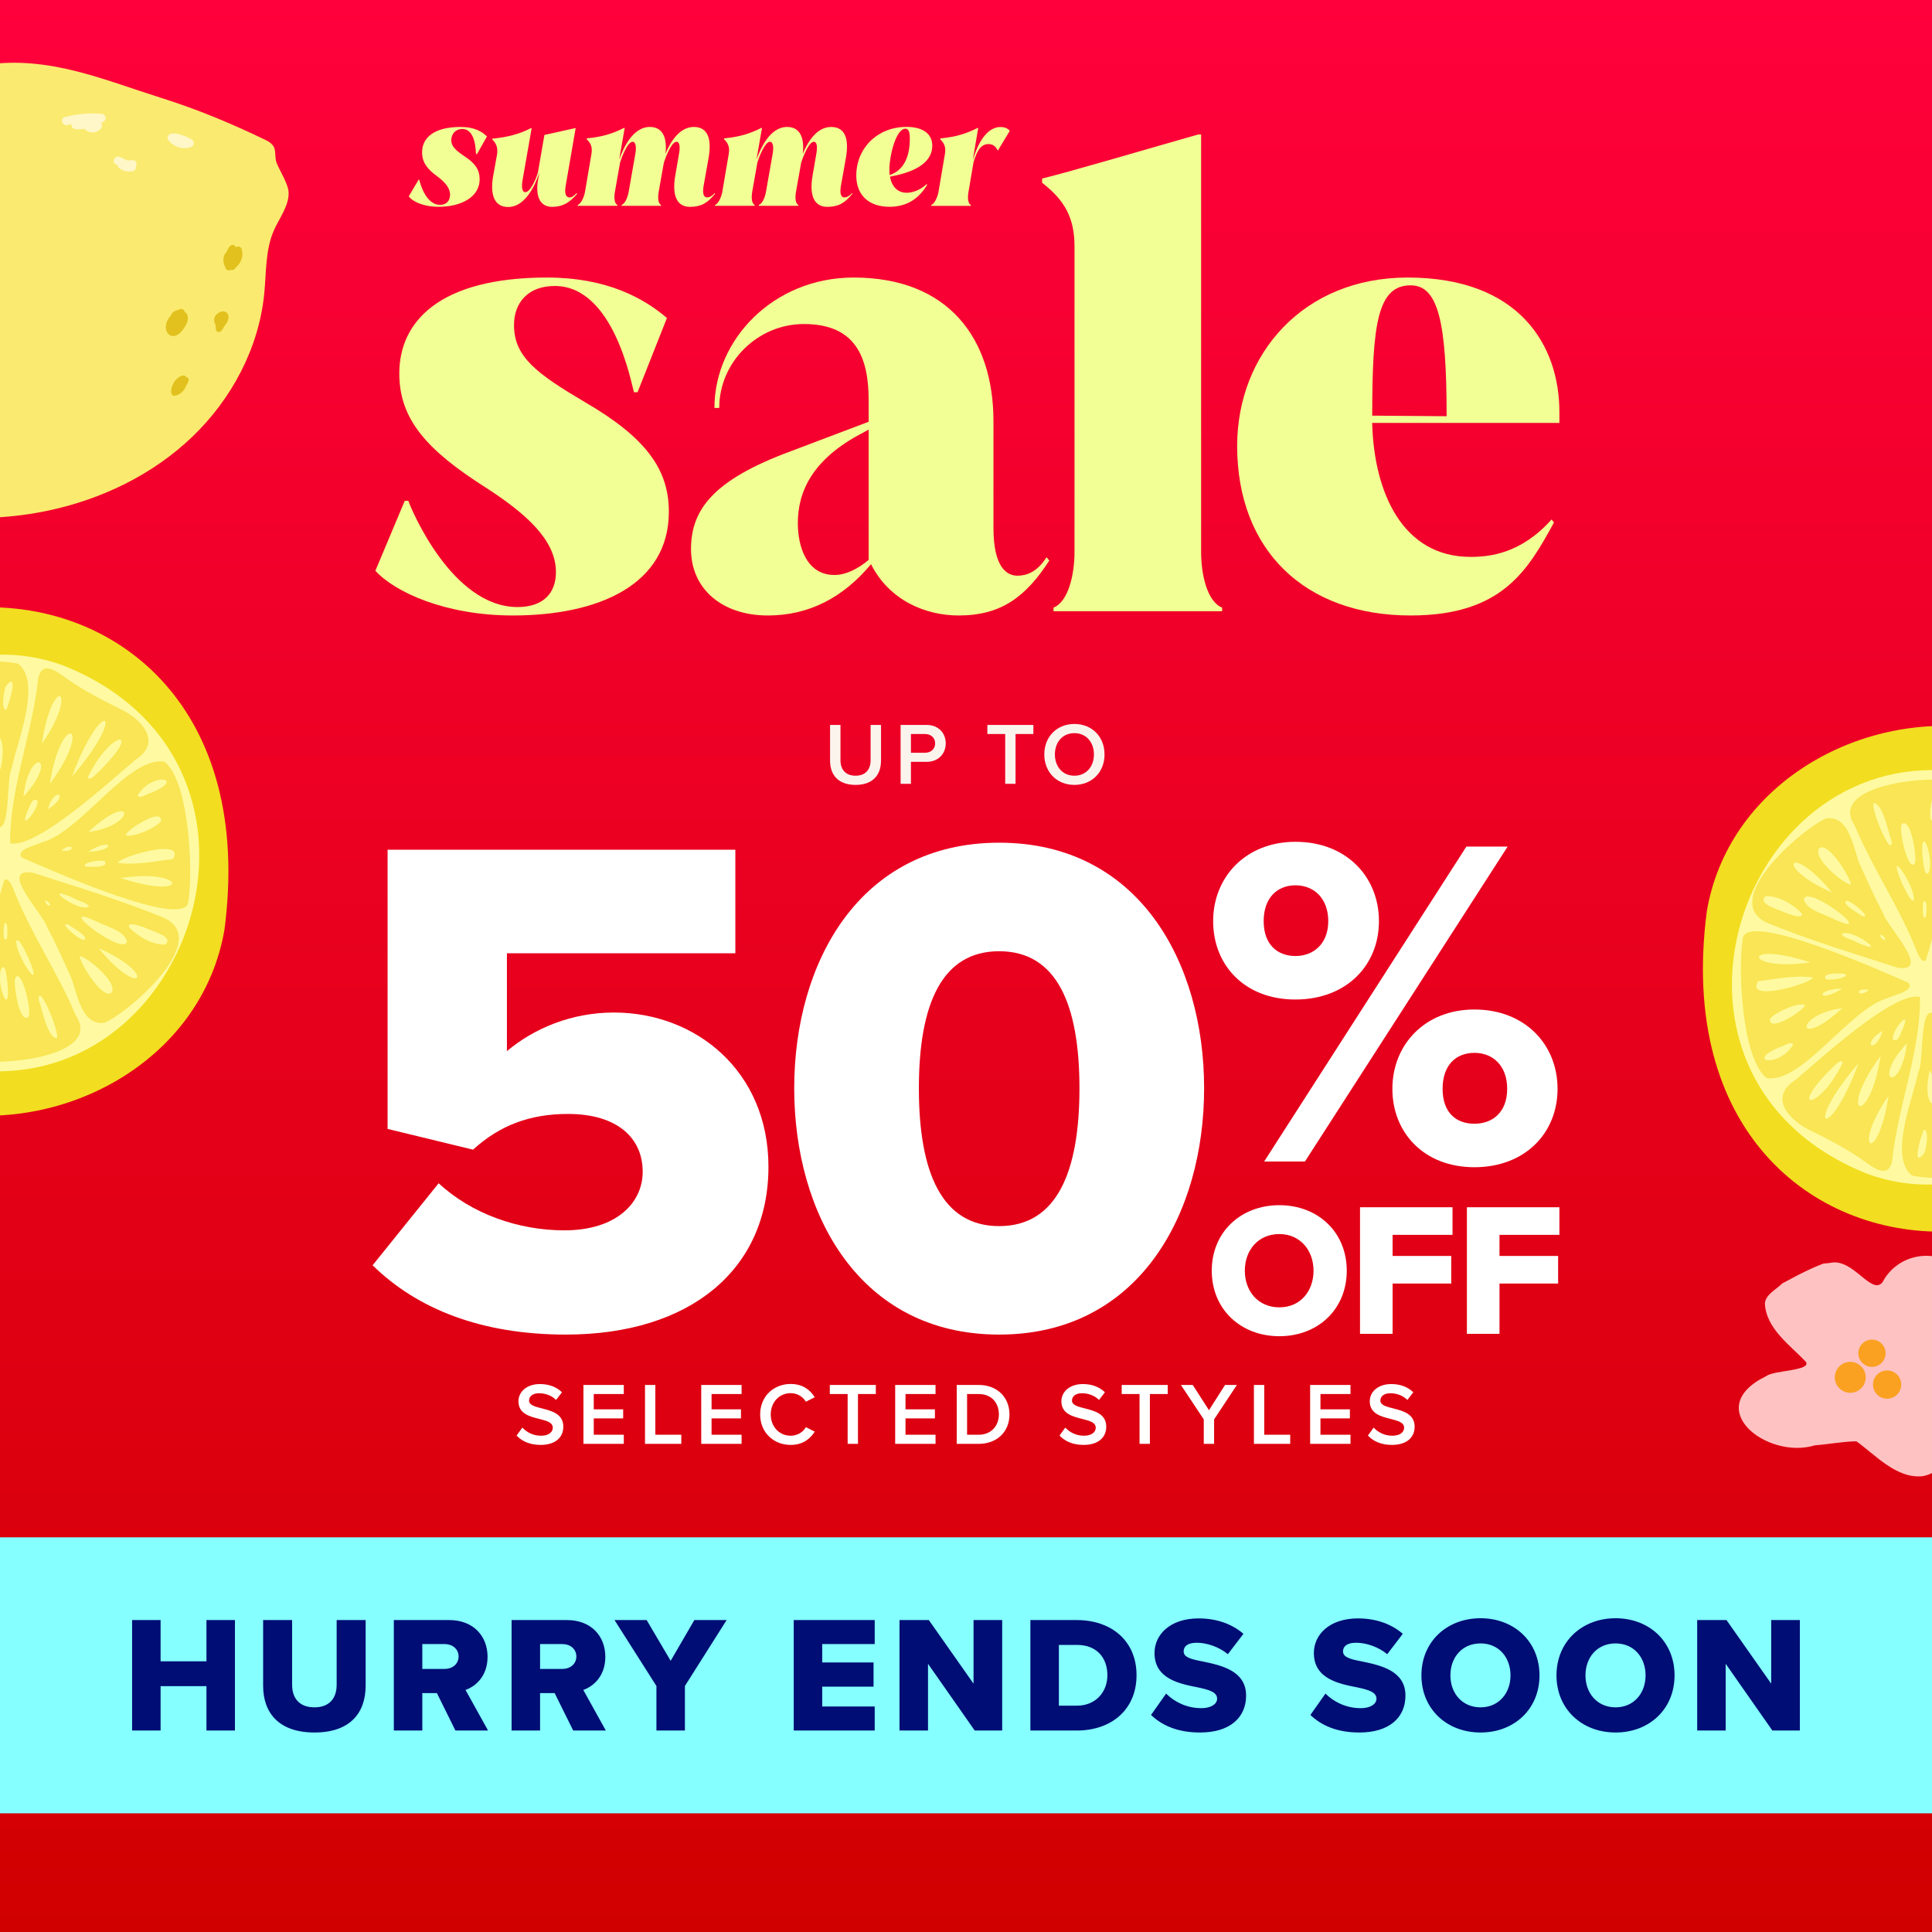 <svg width="700" height="700" viewBox="0 0 700 700" fill="none" xmlns="http://www.w3.org/2000/svg">
<g clip-path="url(#clip0_308_1746)">
<rect width="700" height="700" fill="url(#paint0_linear_308_1746)"/>
<g filter="url(#filter0_d_308_1746)">
<path d="M711.927 446.287C762.111 446.287 802.794 405.605 802.794 355.42C802.794 305.236 762.111 264.553 711.927 264.553C661.742 264.553 621.06 305.236 621.06 355.42C621.06 405.605 661.742 446.287 711.927 446.287Z" fill="#FFFAA1"/>
<path d="M618.433 330.023C597.521 489.115 812.769 481.319 792.84 328.528C792.029 325.281 790.17 322.59 788.824 319.727C785.941 312.443 782.587 305.138 778.529 298.559L778.336 298.281C762.872 277.455 737.816 265.899 714.063 263.528C671.278 258.872 626.144 285.337 618.433 330.023ZM646.821 405.81C629.027 387.205 624.35 362.213 629.455 339.336C630.929 332.714 633.214 326.285 636.269 320.219C651.306 290.186 684.5 269.573 726.068 283.415C728.289 284.141 730.532 284.995 732.796 285.935L733.181 286.085C774.962 301.528 787.265 342.348 769.878 378.938C768.319 382.441 766.503 385.859 764.474 389.149C759.39 397.372 752.896 404.827 745.463 411.022C738.756 416.597 731.28 421.125 723.312 424.286C708.659 430.075 692.425 431.164 676.49 425.269C664.123 420.335 654.318 413.649 646.842 405.81H646.821Z" fill="#F2DD20"/>
<path d="M631.441 340.148C629.668 351.255 631.078 383.424 640.05 390.601C652.866 392.844 670.082 365.417 684.052 361.594C685.974 360.547 694.049 358.988 691.421 356.04C687.705 354.459 672.047 347.41 657.651 342.455C644.535 337.926 632.467 335.128 631.484 339.806C631.463 339.913 631.441 340.041 631.441 340.148ZM656.903 354.288C654.938 356.723 632.189 363.196 637.016 355.485C643.382 354.801 650.431 353.178 656.86 354.182L656.924 354.288H656.903ZM655.685 348.713C632.104 352.216 630.202 340.361 655.643 348.607L655.685 348.713ZM649.704 378.49C644.343 387.183 632.082 384.599 644.941 379.366C646.265 379.152 649.085 376.909 649.704 378.49ZM654.019 364.136C653.784 366.058 640.349 374.559 641.374 369.07C643.104 366.806 651.456 363.046 654.019 364.136ZM667.327 365.439C650.495 380.839 650.089 367.532 667.284 365.31L667.327 365.439ZM667.391 358.261C658.526 363.751 657.373 358.39 667.37 358.176V358.261H667.391ZM661.474 354.63C659.936 352.281 667.391 352.644 668.544 352.879C670.317 354.352 662.029 355.527 661.474 354.63ZM677.11 358.731C672.838 362.021 671.684 357.685 677.089 358.625V358.731H677.11Z" fill="#F9E555"/>
<path d="M636.717 320.454C633.726 326.37 633.897 331.796 640.839 334.594C646.5 336.901 652.289 339.016 658.141 341.045C667.882 344.399 677.814 347.474 687.533 350.614C700.328 352.537 683.475 335.427 682.257 330.835C679.139 324.982 676.362 318.723 673.606 312.593C671.427 306.847 669.911 295.206 661.538 296.551C655.728 299.157 641.737 310.5 636.695 320.454H636.717ZM643.638 329.425C642.036 328.72 637.144 327.033 639.686 324.726C644.257 324.448 649.789 327.695 652.865 331.006C653.442 333.847 644.983 329.809 643.638 329.404V329.425ZM663.545 323.295C642.164 313.768 648.636 304.903 663.61 323.188L663.545 323.295ZM653.57 325.901C654.446 319.791 682.193 341.494 663.545 332.565C660.619 331.155 654.51 329.553 653.57 325.901ZM670.637 320.56C667.668 320.09 656.796 310.948 659.081 307.466C662.072 304.391 670.552 317.997 670.637 320.56ZM667.241 338.482C670.466 335.726 685.846 347.304 672.624 341.365C671.385 340.468 668.031 339.934 667.241 338.482ZM674.525 331.796C673.649 330.984 667.518 327.908 668.8 326.499C670.018 325.367 679.096 333.505 674.525 331.796ZM683.197 340.725C682.257 340.404 680.997 339.657 681.36 338.695C682.236 338.695 682.941 339.657 683.197 340.725Z" fill="#F9E555"/>
<path d="M650.41 391.37C643.831 395.621 645.177 400.726 649.021 404.72C650.944 406.707 653.464 408.416 655.942 409.59C662.308 412.73 668.78 416.041 674.59 420.121C678.093 422.449 683.946 427.811 685.548 420.676C686.039 415.934 686.893 411.171 687.897 406.408C690.247 395.258 693.451 384.065 694.904 372.979C695.416 369.048 695.715 365.118 695.651 361.209C685.954 359.095 658.783 384.471 650.388 391.37H650.41ZM667.562 385.24C659.125 402.627 646.565 403.268 665.084 385.71C665.64 385.09 667.712 383.552 667.562 385.24ZM673.265 385.517C662.543 414.525 652.802 409.142 673.18 385.475L673.265 385.517ZM681.34 382.719C677.303 408.95 665.255 404.571 681.254 382.719H681.34ZM684.223 397.201C680.293 422.962 670.574 416.639 684.159 397.201H684.223ZM682.066 373.577C679.524 382.185 673.949 378.49 682.002 373.534L682.066 373.577ZM690.866 378.191C688.666 396.561 677.815 392.16 690.76 378.148L690.866 378.191ZM685.825 376.482C685.185 373.491 693.024 364.371 689.286 373.107C688.645 374.26 687.662 378.191 685.825 376.482Z" fill="#F9E555"/>
<path d="M709.022 283.415C701.503 280.531 661.773 283.885 672.005 299.157C678.562 314.772 688.388 328.976 694.54 344.804C695.138 346.129 696.356 349.141 697.765 347.88C703.639 329.596 705.583 309.752 709.514 290.827C709.877 288.52 711.03 285.124 709.022 283.415ZM685.398 304.925C685.398 311.461 677.323 292.044 678.947 290.912C682.386 291.617 684.201 301.635 685.398 304.925ZM689.264 320.368C682.706 304.903 694.006 320.881 693.429 326.093C692.383 327.46 689.883 321.287 689.264 320.368ZM693.856 312.636C691.464 316.908 687.534 299.563 689.157 298.516C692.489 296.316 694.497 310.542 693.856 312.636ZM696.633 311.034C695.373 296.829 701.098 310.884 698.769 316.203C697.125 318.083 696.911 311.995 696.633 311.034ZM697.552 332.501C696.291 332.843 696.697 327.609 696.804 326.84C698.47 324.897 698.128 331.732 697.552 332.501ZM701.845 295.334C697.851 302.639 699.303 287.9 701.461 286.854C705.071 286.448 702.507 293.625 701.845 295.334Z" fill="#F9E555"/>
<path d="M690.225 406.878C688.601 414.696 688.217 422.321 692.745 425.91C699.303 427.405 713.871 427.255 723.013 423.582C726.388 422.214 729.015 420.377 730.254 417.964C727.99 410.594 724.487 403.503 720.471 396.625C715.024 387.333 708.616 378.383 702.977 369.518C698.94 364.264 697.53 367.81 696.868 373.214C696.184 378.746 696.248 386.222 695.074 388.316C694.198 392.758 691.699 399.893 690.225 406.899V406.878ZM697.21 417.836C692.361 423.966 696.099 411 697.06 409.334C699.175 409.227 697.829 416.639 697.21 417.836ZM699.303 387.952C706.758 403.289 695.351 404.784 699.132 387.995L699.303 387.952ZM703.49 414.29C699.751 420.356 700.136 406.835 701.589 405.083C704.494 403.545 704.237 412.73 703.49 414.29ZM704.024 381.843C702.806 383.467 701.204 379.301 702.592 378.853C703.682 379.216 704.173 380.861 704.024 381.843ZM707.078 397.607C705.348 396.368 703.853 392.118 705.113 390.345C706.33 390.622 709.428 397.586 707.078 397.607ZM708.274 383.467L708.36 383.403C715.729 389.17 709.684 392.63 708.274 383.467ZM711.008 394.254L711.094 394.211C717.63 403.396 711.179 405.233 711.008 394.254ZM712.29 413.692C711.906 412.282 710.709 410.701 711.671 409.505H711.841C715.836 412.111 716.007 422.364 712.29 413.692ZM722.65 408.587C727.798 422.727 717.224 411.107 719.232 404.208C721.09 404.122 721.838 407.198 722.65 408.587Z" fill="#F9E555"/>
</g>
<g filter="url(#filter1_d_308_1746)">
<path d="M-12.674 220C-63.126 220 -104.026 260.9 -104.026 311.352C-104.026 361.804 -63.126 402.704 -12.674 402.704C37.779 402.704 78.678 361.804 78.678 311.352C78.678 260.9 37.779 220 -12.674 220Z" fill="#FFFAA1"/>
<path d="M81.319 336.885C102.342 176.944 -114.055 184.782 -94.019 338.388C-93.203 341.652 -91.335 344.358 -89.982 347.236C-87.083 354.558 -83.712 361.903 -79.631 368.517L-79.438 368.796C-63.891 389.733 -38.701 401.351 -14.822 403.735C28.191 408.416 73.567 381.809 81.319 336.885ZM52.779 260.694C70.668 279.398 75.371 304.523 70.238 327.522C68.756 334.179 66.459 340.643 63.388 346.742C48.27 376.935 14.899 397.657 -26.89 383.742C-29.124 383.012 -31.378 382.153 -33.655 381.208L-34.041 381.058C-76.045 365.532 -88.415 324.494 -70.934 287.709C-69.367 284.187 -67.541 280.751 -65.501 277.444C-60.39 269.176 -53.862 261.682 -46.389 255.454C-39.646 249.849 -32.13 245.297 -24.12 242.119C-9.389 236.299 6.932 235.204 22.952 241.131C35.385 246.091 45.242 252.813 52.758 260.694L52.779 260.694Z" fill="#F2DD20"/>
<path d="M68.241 326.706C70.023 315.539 68.606 283.199 59.587 275.984C46.702 273.729 29.394 301.302 15.35 305.146C13.417 306.198 5.3 307.766 7.941 310.729C11.678 312.318 27.418 319.405 41.892 324.387C55.077 328.939 67.21 331.752 68.198 327.05C68.22 326.942 68.241 326.813 68.241 326.706ZM42.644 312.49C44.619 310.042 67.49 303.535 62.636 311.287C56.237 311.975 49.15 313.607 42.687 312.597L42.622 312.49L42.644 312.49ZM43.868 318.095C67.575 314.573 69.487 326.491 43.911 318.202L43.868 318.095ZM49.88 288.159C55.271 279.419 67.597 282.018 54.669 287.279C53.338 287.494 50.503 289.749 49.88 288.159ZM45.543 302.59C45.779 300.658 59.286 292.111 58.255 297.63C56.516 299.906 48.12 303.685 45.543 302.59ZM32.164 301.28C49.086 285.797 49.494 299.176 32.207 301.409L32.164 301.28ZM32.1 308.496C41.012 302.977 42.171 308.367 32.121 308.582L32.121 308.496L32.1 308.496ZM38.048 312.146C39.594 314.509 32.1 314.143 30.94 313.907C29.158 312.426 37.49 311.244 38.048 312.146ZM22.329 308.023C26.624 304.716 27.783 309.076 22.35 308.131L22.35 308.023L22.329 308.023Z" fill="#F9E555"/>
<path d="M62.938 346.505C65.944 340.557 65.772 335.102 58.793 332.289C53.102 329.97 47.283 327.844 41.399 325.804C31.606 322.433 21.621 319.34 11.85 316.184C-1.013 314.251 15.93 331.452 17.154 336.069C20.289 341.953 23.081 348.245 25.851 354.408C28.042 360.184 29.566 371.888 37.984 370.535C43.825 367.915 57.891 356.512 62.959 346.505L62.938 346.505ZM55.98 337.486C57.59 338.195 62.508 339.891 59.953 342.21C55.357 342.49 49.795 339.226 46.703 335.897C46.123 333.041 54.627 337.1 55.98 337.508L55.98 337.486ZM35.966 343.649C57.461 353.227 50.955 362.139 35.901 343.757L35.966 343.649ZM45.994 341.029C45.114 347.171 17.218 325.353 35.966 334.329C38.908 335.747 45.049 337.357 45.994 341.029ZM28.836 346.398C31.821 346.87 42.752 356.061 40.454 359.562C37.447 362.654 28.922 348.975 28.836 346.398ZM32.251 328.381C29.008 331.151 13.546 319.512 26.839 325.482C28.084 326.384 31.456 326.921 32.251 328.381ZM24.928 335.102C25.808 335.918 31.971 339.011 30.683 340.428C29.459 341.566 20.332 333.384 24.928 335.102ZM16.209 326.126C17.154 326.448 18.421 327.2 18.056 328.166C17.175 328.166 16.467 327.2 16.209 326.126Z" fill="#F9E555"/>
<path d="M49.172 275.21C55.786 270.937 54.433 265.805 50.568 261.789C48.635 259.792 46.101 258.074 43.61 256.893C37.211 253.736 30.704 250.408 24.863 246.306C21.341 243.965 15.457 238.575 13.847 245.748C13.353 250.515 12.494 255.304 11.485 260.092C9.122 271.302 5.901 282.555 4.441 293.7C3.926 297.651 3.625 301.602 3.689 305.532C13.439 307.658 40.754 282.147 49.194 275.21L49.172 275.21ZM31.928 281.374C40.41 263.893 53.037 263.249 34.419 280.901C33.861 281.524 31.778 283.07 31.928 281.374ZM26.195 281.094C36.975 251.932 46.767 257.344 26.28 281.137L26.195 281.094ZM18.077 283.908C22.136 257.537 34.247 261.939 18.163 283.908L18.077 283.908ZM15.178 269.348C19.129 243.45 28.9 249.806 15.242 269.348L15.178 269.348ZM17.347 293.099C19.902 284.444 25.507 288.159 17.412 293.142L17.347 293.099ZM8.5 288.46C10.711 269.992 21.62 274.416 8.607 288.503L8.5 288.46ZM13.568 290.178C14.212 293.184 6.331 302.354 10.089 293.571C10.733 292.411 11.721 288.46 13.568 290.178Z" fill="#F9E555"/>
<path d="M-9.754 383.742C-2.195 386.641 37.748 383.269 27.461 367.915C20.869 352.218 10.991 337.937 4.806 322.025C4.205 320.693 2.981 317.665 1.563 318.932C-4.342 337.314 -6.296 357.264 -10.248 376.29C-10.613 378.61 -11.772 382.024 -9.754 383.742ZM13.997 362.117C13.997 355.546 22.114 375.066 20.482 376.204C17.025 375.496 15.2 365.424 13.997 362.117ZM10.11 346.591C16.703 362.139 5.343 346.076 5.923 340.836C6.975 339.462 9.487 345.668 10.11 346.591ZM5.493 354.365C7.898 350.07 11.85 367.507 10.217 368.56C6.868 370.771 4.849 356.469 5.493 354.365ZM2.701 355.976C3.968 370.256 -1.787 356.126 0.554 350.779C2.208 348.889 2.422 355.009 2.701 355.976ZM1.778 334.394C3.045 334.05 2.637 339.311 2.53 340.085C0.855 342.039 1.198 335.167 1.778 334.394ZM-2.538 371.759C1.477 364.415 0.017 379.232 -2.152 380.285C-5.781 380.693 -3.204 373.477 -2.538 371.759Z" fill="#F9E555"/>
<path d="M9.144 259.62C10.776 251.76 11.163 244.094 6.61 240.486C0.018 238.983 -14.628 239.133 -23.819 242.827C-27.212 244.201 -29.853 246.048 -31.099 248.475C-28.822 255.883 -25.301 263.013 -21.263 269.928C-15.787 279.269 -9.345 288.267 -3.676 297.179C0.383 302.461 1.8 298.897 2.466 293.464C3.153 287.902 3.089 280.386 4.27 278.281C5.15 273.815 7.663 266.642 9.144 259.599L9.144 259.62ZM2.122 248.604C6.997 242.441 3.239 255.475 2.273 257.15C0.147 257.258 1.499 249.806 2.122 248.604ZM0.018 278.646C-7.477 263.228 3.99 261.725 0.189 278.603L0.018 278.646ZM-4.191 252.168C-0.433 246.07 -0.82 259.663 -2.28 261.424C-5.201 262.97 -4.943 253.736 -4.191 252.168ZM-4.728 284.788C-3.504 283.156 -1.894 287.343 -3.289 287.794C-4.385 287.429 -4.878 285.776 -4.728 284.788ZM-7.799 268.94C-6.06 270.185 -4.556 274.459 -5.823 276.241C-7.047 275.962 -10.161 268.961 -7.799 268.94ZM-9.002 283.156L-9.087 283.22C-16.496 277.422 -10.419 273.943 -9.002 283.156ZM-11.75 272.311L-11.836 272.354C-18.407 263.12 -11.922 261.274 -11.75 272.311ZM-13.039 252.77C-12.652 254.187 -11.45 255.776 -12.416 256.979L-12.588 256.979C-16.604 254.359 -16.775 244.051 -13.039 252.77ZM-23.454 257.902C-28.629 243.686 -17.999 255.368 -20.018 262.304C-21.886 262.39 -22.638 259.298 -23.454 257.902Z" fill="#F9E555"/>
</g>
<g filter="url(#filter2_d_308_1746)">
<path d="M645.964 464.894C649.402 463.027 652.84 461.206 656.392 459.589C657.803 458.952 659.238 458.36 660.672 457.813C661.355 457.768 662.198 457.699 663.2 457.563C671.351 455.696 678.044 469.47 682.052 464.621C689.201 450.664 711.628 451.757 712.561 468.787C711.855 476.164 697.58 479.785 711.195 484.429C725.585 488.778 731.573 519.948 710.762 517.853C703.09 516.76 709.874 531.901 696.874 534.815C687.266 536.045 679.433 527.051 672.626 522.225C668.049 522.225 662.403 523.317 657.598 523.659C640.203 529.01 616.16 510.135 639.999 498.568C642.549 496.474 656.551 496.679 654.274 493.377C648.559 487.321 639.908 481.424 639.452 472.294C639.68 468.992 643.55 467.239 645.964 464.826" fill="#FFC2C2"/>
<path d="M674.015 494.766C671.67 492.762 668.118 493.036 666.114 495.404C664.111 497.771 664.384 501.301 666.752 503.304C669.12 505.308 672.649 505.035 674.652 502.667C676.656 500.299 676.383 496.77 674.015 494.766Z" fill="#FAA121"/>
<path d="M687.061 497.771C684.921 495.927 681.688 496.2 679.844 498.341C678 500.481 678.273 503.714 680.413 505.558C682.553 507.402 685.786 507.129 687.631 504.989C689.475 502.849 689.202 499.616 687.061 497.771Z" fill="#FAA121"/>
<path d="M681.461 486.547C679.389 484.771 676.27 485.021 674.494 487.093C672.718 489.165 672.968 492.284 675.04 494.06C677.112 495.836 680.231 495.586 682.007 493.514C683.783 491.442 683.533 488.323 681.461 486.547Z" fill="#FAA121"/>
</g>
<g filter="url(#filter3_d_308_1746)">
<path d="M-59.866 176.538C-35.836 187.469 -8.268 190.474 17.576 184.978C36.896 180.874 55.383 171.949 69.647 158.275C83.933 144.601 93.79 126.088 95.738 106.427C96.501 98.726 96.122 90.67 99.188 83.567C101.046 79.251 105.105 74.121 104.522 69.163C104.182 66.32 101.279 61.629 100.305 59.223C98.937 55.886 101.216 53.138 96.304 50.761C84.012 44.819 71.726 39.675 58.468 35.493C37.292 28.821 17.901 20.2 -4.954 23.443C-26.877 26.543 -56.841 41.289 -71.49 58.131C-82.754 71.077 -95.152 84.623 -97.478 102.42C-98.943 113.631 -97.787 125.324 -101.509 136.006C-110.736 162.665 -77.592 168.497 -59.866 176.561L-59.866 176.538Z" fill="#FAEA6F"/>
<path d="M23.552 42.377C21.643 42.869 22.485 45.8 24.416 45.33C24.916 45.213 25.416 45.095 25.893 44.978C25.763 45.798 26.293 46.705 27.387 46.788C28.548 46.893 29.686 46.839 30.778 46.694C30.893 46.921 31.054 47.148 31.329 47.328C33.045 48.476 35.251 48.164 36.559 46.56C36.988 46.034 37.118 45.145 36.727 44.579C36.999 44.417 37.293 44.233 37.565 44.049C38.856 43.151 38.273 41.312 36.747 41.209C32.283 40.878 27.892 41.275 23.552 42.377Z" fill="#FFF7C7"/>
<path d="M61.843 48.467C60.979 48.701 60.328 49.935 60.949 50.728C62.902 53.217 66.075 54.355 69.141 53.308C70.367 52.889 70.65 51.179 69.461 50.505C67.724 49.516 65.874 48.801 63.936 48.361C63.685 48.294 63.435 48.319 63.23 48.366C62.775 48.301 62.32 48.327 61.82 48.467L61.843 48.467Z" fill="#FFF7C7"/>
<path d="M41.983 59.565C42.189 59.654 42.417 59.766 42.623 59.856C42.626 60.22 42.742 60.584 43.108 60.854C44.62 62.026 46.307 62.447 48.171 62.023C48.921 61.858 49.302 61.081 49.251 60.353C49.768 59.416 49.347 57.962 47.959 58.041C47.345 58.068 46.753 58.095 46.139 58.122C45.248 57.719 44.38 57.316 43.489 56.89C41.707 56.061 40.179 58.736 41.983 59.565Z" fill="#FFF7C7"/>
<path d="M62.766 139.112C62.159 140.073 61.871 141.236 62.063 142.464C62.158 143.009 62.662 143.506 63.253 143.411C65.231 143.055 66.724 141.678 67.326 139.943C67.393 139.874 67.461 139.806 67.506 139.714C67.596 139.6 67.641 139.463 67.685 139.349C67.91 138.96 68.112 138.526 68.291 138.092C68.537 137.521 68.166 136.659 67.46 136.619C67.46 136.619 67.437 136.619 67.415 136.619C67.229 136.097 66.522 135.942 66.045 136.083C64.546 136.572 63.348 137.696 62.743 139.112L62.766 139.112Z" fill="#E2C11E"/>
<path d="M78.086 117.553C78.044 118.009 78.093 118.464 78.165 118.919C78.165 118.942 78.165 118.987 78.188 119.01C78.235 119.214 78.259 119.442 78.329 119.646C78.563 120.509 79.678 120.41 80.175 119.883C80.604 119.424 80.942 118.898 81.188 118.35C81.278 118.213 81.368 118.075 81.435 117.938C82.023 117.319 82.45 116.542 82.671 115.721C82.981 114.558 82.675 113.239 81.375 112.885C80.554 112.663 79.645 112.92 79.035 113.494C77.606 114.188 77.12 116.263 78.063 117.554L78.086 117.553Z" fill="#E2C11E"/>
<path d="M60.232 119.643C60.56 120.916 61.66 121.887 63.025 121.74C64.572 121.592 65.768 120.171 66.602 118.981C67.435 117.791 68.311 116.146 68.026 114.645C67.884 113.895 67.447 113.284 66.852 112.878C66.829 112.788 66.805 112.719 66.759 112.629C66.481 111.971 65.683 111.817 65.093 112.049C64.866 112.142 64.639 112.257 64.413 112.373C63.071 112.565 62.257 113.368 61.787 114.441C60.523 115.885 59.74 117.757 60.232 119.621L60.232 119.643Z" fill="#E2C11E"/>
<path d="M83.385 89.103C82.798 89.767 82.349 90.522 82.081 91.321C81.9 91.481 81.72 91.665 81.585 91.893C80.481 93.495 80.973 95.381 81.668 97.038C81.947 97.719 82.542 98.124 83.291 97.936C83.496 97.889 83.7 97.819 83.882 97.75C84.293 97.883 84.748 97.812 85.109 97.376C85.244 97.193 85.402 97.01 85.537 96.804C87.415 95.265 88.306 92.663 87.56 90.255C87.303 89.415 86.39 89.103 85.619 89.496C85.574 89.519 85.529 89.565 85.483 89.588C85.136 88.817 84.108 88.346 83.386 89.171L83.385 89.103Z" fill="#E2C11E"/>
</g>
<g clip-path="url(#clip1_308_1746)">
<path d="M148.107 71.123L151.655 65.128H151.911C152.073 65.758 154.021 74.225 159.471 74.225C161.721 74.225 163.066 72.779 163.066 70.446C163.066 68.114 161.165 65.944 158.544 63.985C154.833 61.302 152.931 58.876 152.931 55.191C152.931 50.129 156.897 46 166.963 46C171.949 46 174.779 47.75 176.426 49.453L172.831 55.821H172.46C172.367 55.191 172.506 46.723 167.473 46.723C165.107 46.723 163.507 48.473 163.507 50.852C163.507 53.021 165.154 54.514 168.378 56.684C172.181 59.156 173.782 61.535 173.782 64.941C173.782 71.659 166.684 74.925 158.938 74.925C153.279 74.925 149.267 72.919 148.107 71.099V71.123Z" fill="#F2FF94"/>
<path d="M208.919 69.979L209.081 70.236C206.507 73.338 203.886 74.948 200.036 74.948C195.931 74.948 193.774 71.542 195.003 64.871L195.467 62.492C194.192 66.154 190.736 74.995 184.103 74.995C178.954 74.995 177.516 70.353 178.699 63.681L180.09 55.984C180.438 53.604 179.882 51.995 178.351 50.549L178.397 50.245C183.685 49.732 188.069 48.636 192.383 46.42H192.638L189.344 65.174C188.88 67.647 189.136 69.629 190.318 69.629C192.127 69.629 194.168 64.988 194.887 62.538L197.253 48.892L208.363 46.42H208.571L204.93 67.46C204.373 70.819 205.394 71.542 206.461 71.542C207.017 71.542 207.806 71.169 208.873 70.003H208.919V69.979Z" fill="#F2FF94"/>
<path d="M258.946 69.979L259.038 70.236C256.418 73.502 254.052 74.948 249.993 74.948C245.471 74.948 243.36 71.216 244.659 63.635L246.004 55.82C246.468 53.348 246.306 51.365 245.123 51.365C243.221 51.365 240.971 57.407 240.507 59.063L238.652 69.513C238.304 71.636 238.397 73.758 239.533 74.272L239.487 74.575H225.154L225.2 74.272C226.429 73.805 227.403 71.636 227.774 69.513L230.186 55.82C230.65 53.348 230.349 51.365 229.212 51.365C227.403 51.365 225.316 56.8 224.69 58.76L222.788 69.513C222.44 71.636 222.579 73.758 223.716 74.272L223.669 74.575H209.29L209.336 74.272C210.519 73.758 211.539 71.636 211.957 69.513L214.276 55.867C214.694 53.441 214.183 51.995 212.583 50.432L212.629 50.129C218.08 49.616 221.883 48.473 226.081 46.35H226.336L224.342 57.826C225.78 53.838 229.166 46 235.451 46C240.136 46 241.783 49.919 241.11 55.727C242.803 51.598 246.097 46 251.385 46C256.673 46 257.902 50.642 256.719 57.313L254.91 67.437C254.353 70.796 255.328 71.519 256.186 71.519C256.858 71.519 257.832 71.262 258.899 69.979H258.946Z" fill="#F2FF94"/>
<path d="M308.695 69.979L308.788 70.236C306.167 73.502 303.801 74.948 299.743 74.948C295.22 74.948 293.11 71.216 294.408 63.635L295.754 55.82C296.217 53.348 296.055 51.365 294.872 51.365C292.97 51.365 290.721 57.407 290.257 59.063L288.401 69.513C288.053 71.636 288.146 73.758 289.283 74.272L289.236 74.575H274.903L274.949 74.272C276.179 73.805 277.153 71.636 277.524 69.513L279.936 55.82C280.4 53.348 280.098 51.365 278.962 51.365C277.153 51.365 275.065 56.8 274.439 58.76L272.537 69.513C272.189 71.636 272.329 73.758 273.465 74.272L273.419 74.575H259.039L259.085 74.272C260.268 73.758 261.289 71.636 261.706 69.513L264.026 55.867C264.443 53.441 263.933 51.995 262.332 50.432L262.379 50.129C267.829 49.616 271.633 48.473 275.831 46.35H276.086L274.091 57.826C275.529 53.838 278.915 46 285.201 46C289.886 46 291.532 49.919 290.86 55.727C292.553 51.598 295.846 46 301.134 46C306.422 46 307.651 50.642 306.469 57.313L304.66 67.437C304.103 70.796 305.077 71.519 305.935 71.519C306.608 71.519 307.582 71.262 308.649 69.979H308.695Z" fill="#F2FF94"/>
<path d="M335.761 66.714L335.924 66.97C333.094 71.682 328.873 74.925 322.263 74.925C314.772 74.925 310.249 70.679 310.249 63.611C310.249 53.698 317.903 45.977 328.432 45.977C334.764 45.977 337.779 48.776 337.779 52.741C337.779 59.716 329.963 62.608 322.472 64.008C323.144 67.88 325.464 69.84 328.525 69.84C329.406 69.84 332.63 69.63 335.761 66.69V66.714ZM322.24 61.605C322.24 62.235 322.286 62.842 322.333 63.425C327.574 61.675 329.638 56.66 329.638 50.245C329.638 47.866 329.267 46.63 328.038 46.63C324.698 46.63 322.24 56.147 322.24 61.629V61.605Z" fill="#F2FF94"/>
<path d="M365.865 47.4L361.552 54.538H361.505C360.693 52.881 359.65 52.205 358.119 52.205C355.289 52.205 353.898 54.841 352.715 58.83L350.906 69.536C350.535 71.659 350.651 73.782 351.787 74.295L351.741 74.598H337.361L337.408 74.295C338.591 73.782 339.611 71.659 340.029 69.536L342.348 55.89C342.765 53.465 342.255 52.018 340.655 50.455L340.701 50.152C346.151 49.639 349.955 48.496 354.176 46.373H354.431L352.437 58.106C353.573 54.281 356.542 46.023 362.549 46.023C364.149 46.023 365.262 46.653 365.889 47.423L365.865 47.4Z" fill="#F2FF94"/>
<path d="M136 206.812L146.646 181.456H147.944C148.826 184.068 163.6 219.944 187.512 219.944C196.858 219.944 201.427 214.906 201.427 207.255C201.427 195.662 190.55 186.051 175.985 176.651C154.67 163.098 144.674 151.948 144.674 135.316C144.674 116.515 159.239 100.56 198.157 100.56C219.889 100.56 233.155 108.001 241.644 115.209L230.998 142.104H229.7C228.818 139.492 222.533 103.616 201.01 103.616C191.222 103.616 186.236 109.727 186.236 117.822C186.236 129.415 194.725 135.526 212.119 145.813C234.292 158.713 242.34 170.306 242.34 185.398C242.34 211.85 216.897 223 185.818 223C161.257 223 142.981 214.463 136.023 206.812H136Z" fill="#F2FF94"/>
<path d="M379.294 202.006L380.175 203.103C371.687 216.212 362.78 223 347.334 223C335.598 223 322.332 217.752 315.583 204.409C305.587 216.445 293.178 223 278.196 223C261.659 223 250.364 213.39 250.364 198.951C250.364 184.512 258.621 173.805 286.452 163.518L314.725 152.811V144.95C314.725 129.648 310.156 117.402 291.253 117.402C274.508 117.402 260.592 131.188 260.592 147.796H258.853C258.853 123.093 280.167 100.56 309.298 100.56C343.646 100.56 359.951 122.65 359.951 152.601V191.3C359.951 205.505 364.729 208.584 368.648 208.584C371.687 208.584 375.606 207.488 379.085 202.03H379.294V202.006ZM314.725 202.869V155.634L312.776 156.73C294.083 166.34 289.073 178.377 289.073 189.527C289.073 197.831 292.112 208.328 302.34 208.328C306.468 208.328 310.828 206.135 314.725 202.869Z" fill="#F2FF94"/>
<path d="M381.706 221.46V220.154C387.133 217.962 389.313 208.118 389.313 200.047V89.177C389.313 79.123 385.834 72.569 377.578 66.224V64.684C387.574 62.282 418.676 53.091 434.099 48.729H435.189V200.047C435.189 208.141 437.369 217.985 442.796 220.154V221.46H381.706Z" fill="#F2FF94"/>
<path d="M565 149.289V153.231H497.161C497.81 178.587 508.247 201.773 532.808 201.773C539.557 201.773 551.061 200.677 562.17 188.22L563.028 189.317C553.473 206.812 544.103 223 511.076 223C472.808 223 448.247 199.394 448.247 161.559C448.247 128.319 472.159 100.56 509.986 100.56C550.643 100.56 565 125.263 565 149.312V149.289ZM524.134 150.828V150.385C524.134 116.702 521.096 103.383 511.099 103.383C499.132 103.383 497.184 117.379 497.184 150.385V150.595L524.134 150.805V150.828Z" fill="#F2FF94"/>
</g>
<path d="M300.746 275.584V262.656H304.522V275.456C304.522 278.848 306.41 281.056 309.994 281.056C313.546 281.056 315.434 278.848 315.434 275.456V262.656H319.21V275.552C319.21 280.864 316.17 284.384 309.994 284.384C303.786 284.384 300.746 280.832 300.746 275.584ZM326.306 284V262.656H335.682C340.162 262.656 342.658 265.728 342.658 269.344C342.658 272.96 340.13 276.032 335.682 276.032H330.05V284H326.306ZM338.818 269.344C338.818 267.296 337.282 265.952 335.17 265.952H330.05V272.736H335.17C337.282 272.736 338.818 271.392 338.818 269.344ZM364.201 284V265.952H357.737V262.656H374.409V265.952H367.945V284H364.201ZM378.369 273.344C378.369 266.976 382.881 262.304 389.281 262.304C395.681 262.304 400.193 266.976 400.193 273.344C400.193 279.712 395.681 284.384 389.281 284.384C382.881 284.384 378.369 279.712 378.369 273.344ZM396.353 273.344C396.353 268.928 393.569 265.632 389.281 265.632C384.961 265.632 382.209 268.928 382.209 273.344C382.209 277.728 384.961 281.056 389.281 281.056C393.569 281.056 396.353 277.728 396.353 273.344Z" fill="#FBF4ED"/>
<path d="M534.214 381.469C527.496 381.469 522.682 385.925 522.682 394.502C522.682 403.079 527.496 407.145 534.214 407.145C540.932 407.145 546.082 402.856 546.082 394.502C546.082 386.148 540.932 381.469 534.214 381.469ZM534.214 365.763C552.464 365.763 564.332 378.406 564.332 394.502C564.332 410.598 552.464 422.906 534.214 422.906C515.964 422.906 504.488 410.431 504.488 394.502C504.488 378.573 516.188 365.763 534.214 365.763ZM531.303 306.727H546.25L472.802 420.846H458.022L531.303 306.727ZM469.387 320.762C462.837 320.762 457.854 325.217 457.854 333.739C457.854 342.26 462.837 346.381 469.387 346.381C475.937 346.381 481.255 341.926 481.255 333.739C481.255 325.551 476.105 320.762 469.387 320.762ZM469.387 305C487.749 305 499.617 317.643 499.617 333.739C499.617 349.834 487.749 362.143 469.331 362.143C450.913 362.143 439.548 349.667 439.548 333.739C439.548 317.81 451.305 305 469.387 305Z" fill="white"/>
<path d="M492.76 437.409H526.274V447.409H504.568V455.053H525.811V465.053H504.568V483.272H492.76V437.409Z" fill="white"/>
<path d="M531.485 437.409H565V447.409H543.294V455.053H564.537V465.053H543.294V483.272H531.485V437.409Z" fill="white"/>
<path d="M463.529 447.122C455.889 447.122 451.026 452.927 451.026 460.398C451.026 467.869 455.889 473.674 463.529 473.674C471.17 473.674 475.916 467.812 475.916 460.398C475.916 452.984 471.054 447.122 463.529 447.122ZM463.529 436.662C477.537 436.662 487.956 446.432 487.956 460.398C487.956 474.364 477.537 484.134 463.529 484.134C449.521 484.134 439.044 474.364 439.044 460.398C439.044 446.432 449.521 436.662 463.529 436.662Z" fill="white"/>
<path d="M158.933 428.709C170.9 439.83 187.823 445.776 204.496 445.776C223.498 445.776 232.861 435.675 232.861 424.554C232.861 412.388 223.748 403.606 205.773 403.606C191.979 403.606 181.039 407.735 171.4 416.543L140.433 409.029V307.87H266.432V345.388H183.667V380.841C193.556 372.556 207.1 366.859 222.446 366.859C252.112 366.859 278.424 388.081 278.424 422.738C278.424 459.982 250.06 483.543 205.022 483.543C174.304 483.543 151.122 474.238 135 458.44L158.958 428.684L158.933 428.709Z" fill="white"/>
<path d="M362.017 305.324C412.654 305.324 436.275 348.778 436.275 394.297C436.275 439.815 412.654 483.543 362.017 483.543C311.38 483.543 287.759 439.84 287.759 394.297C287.759 348.753 311.405 305.324 362.017 305.324ZM362.017 344.649C341.243 344.649 332.928 363.802 332.928 394.321C332.928 424.841 341.243 444.243 362.017 444.243C382.791 444.243 391.106 424.841 391.106 394.321C391.106 363.802 382.791 344.649 362.017 344.649Z" fill="white"/>
<path d="M187.172 520.126L189.252 517.246C190.724 518.814 193.028 520.19 196.004 520.19C199.076 520.19 200.292 518.686 200.292 517.278C200.292 515.358 198.02 514.782 195.428 514.11C191.94 513.246 187.844 512.222 187.844 507.71C187.844 504.19 190.948 501.47 195.62 501.47C198.948 501.47 201.636 502.526 203.62 504.446L201.476 507.23C199.812 505.566 197.54 504.798 195.3 504.798C193.092 504.798 191.684 505.854 191.684 507.454C191.684 509.118 193.86 509.662 196.388 510.302C199.908 511.198 204.1 512.286 204.1 516.926C204.1 520.478 201.604 523.518 195.844 523.518C191.908 523.518 189.06 522.142 187.172 520.126ZM211.388 523.134V501.79H226.012V505.086H215.132V510.622H225.788V513.918H215.132V519.838H226.012V523.134H211.388ZM233.697 523.134V501.79H237.441V519.838H246.849V523.134H233.697ZM254.068 523.134V501.79H268.692V505.086H257.812V510.622H268.468V513.918H257.812V519.838H268.692V523.134H254.068ZM286.457 523.518C280.313 523.518 275.417 519.038 275.417 512.478C275.417 505.918 280.313 501.438 286.457 501.438C290.937 501.438 293.593 503.678 295.193 506.238L291.993 507.87C290.969 506.11 288.921 504.766 286.457 504.766C282.393 504.766 279.257 507.998 279.257 512.478C279.257 516.958 282.393 520.19 286.457 520.19C288.921 520.19 290.969 518.878 291.993 517.086L295.193 518.718C293.561 521.278 290.937 523.518 286.457 523.518ZM307.117 523.134V505.086H300.653V501.79H317.325V505.086H310.861V523.134H307.117ZM324.338 523.134V501.79H338.962V505.086H328.082V510.622H338.738V513.918H328.082V519.838H338.962V523.134H324.338ZM346.647 523.134V501.79H354.583C361.239 501.79 365.751 506.206 365.751 512.478C365.751 518.75 361.239 523.134 354.583 523.134H346.647ZM350.391 519.838H354.583C359.223 519.838 361.911 516.51 361.911 512.478C361.911 508.35 359.351 505.086 354.583 505.086H350.391V519.838ZM383.888 520.126L385.968 517.246C387.44 518.814 389.744 520.19 392.72 520.19C395.792 520.19 397.008 518.686 397.008 517.278C397.008 515.358 394.736 514.782 392.144 514.11C388.656 513.246 384.56 512.222 384.56 507.71C384.56 504.19 387.664 501.47 392.336 501.47C395.664 501.47 398.352 502.526 400.336 504.446L398.192 507.23C396.528 505.566 394.256 504.798 392.016 504.798C389.808 504.798 388.4 505.854 388.4 507.454C388.4 509.118 390.576 509.662 393.104 510.302C396.624 511.198 400.816 512.286 400.816 516.926C400.816 520.478 398.32 523.518 392.56 523.518C388.624 523.518 385.776 522.142 383.888 520.126ZM412.88 523.134V505.086H406.416V501.79H423.088V505.086H416.624V523.134H412.88ZM436.149 523.134V514.27L427.861 501.79H432.149L438.037 510.942L443.861 501.79H448.149L439.893 514.27V523.134H436.149ZM454.316 523.134V501.79H458.06V519.838H467.468V523.134H454.316ZM474.687 523.134V501.79H489.311V505.086H478.431V510.622H489.087V513.918H478.431V519.838H489.311V523.134H474.687ZM495.62 520.126L497.7 517.246C499.172 518.814 501.476 520.19 504.452 520.19C507.524 520.19 508.74 518.686 508.74 517.278C508.74 515.358 506.468 514.782 503.876 514.11C500.388 513.246 496.292 512.222 496.292 507.71C496.292 504.19 499.396 501.47 504.068 501.47C507.396 501.47 510.084 502.526 512.068 504.446L509.924 507.23C508.26 505.566 505.988 504.798 503.748 504.798C501.54 504.798 500.132 505.854 500.132 507.454C500.132 509.118 502.308 509.662 504.836 510.302C508.356 511.198 512.548 512.286 512.548 516.926C512.548 520.478 510.052 523.518 504.292 523.518C500.356 523.518 497.508 522.142 495.62 520.126Z" fill="white"/>
<rect width="700" height="100" transform="translate(0 557)" fill="#85FFFF"/>
<path d="M74.804 627V610.92H58.184V627H47.864V586.98H58.184V601.92H74.804V586.98H85.124V627H74.804ZM95.336 610.8V586.98H105.836V610.44C105.836 615.18 108.356 618.6 113.936 618.6C119.456 618.6 121.976 615.18 121.976 610.44V586.98H132.476V610.74C132.476 620.7 126.776 627.72 113.936 627.72C101.096 627.72 95.336 620.64 95.336 610.8ZM165.012 627L158.292 613.44H153.012V627H142.692V586.98H162.732C171.612 586.98 176.652 592.86 176.652 600.3C176.652 607.26 172.392 610.98 168.672 612.3L176.832 627H165.012ZM166.152 600.18C166.152 597.42 163.872 595.68 161.172 595.68H153.012V604.68H161.172C163.872 604.68 166.152 602.94 166.152 600.18ZM207.68 627L200.96 613.44H195.68V627H185.36V586.98H205.4C214.28 586.98 219.32 592.86 219.32 600.3C219.32 607.26 215.06 610.98 211.34 612.3L219.5 627H207.68ZM208.82 600.18C208.82 597.42 206.54 595.68 203.84 595.68H195.68V604.68H203.84C206.54 604.68 208.82 602.94 208.82 600.18ZM237.834 627V610.86L222.654 586.98H234.294L242.994 601.74L251.574 586.98H263.274L248.154 610.86V627H237.834ZM287.582 627V586.98H316.922V595.68H297.902V602.34H316.502V611.1H297.902V618.3H316.922V627H287.582ZM353.154 627L336.234 602.82V627H325.914V586.98H336.534L352.734 610.02V586.98H363.114V627H353.154ZM373.329 627V586.98H390.129C402.729 586.98 411.789 594.54 411.789 606.96C411.789 619.38 402.729 627 390.189 627H373.329ZM383.649 618H390.129C397.149 618 401.229 612.9 401.229 606.96C401.229 600.78 397.509 595.98 390.189 595.98H383.649V618ZM417.042 621.36L422.502 613.62C425.382 616.5 429.822 618.9 435.282 618.9C438.822 618.9 440.982 617.4 440.982 615.48C440.982 613.2 438.402 612.3 434.142 611.4C427.542 610.08 418.302 608.4 418.302 598.92C418.302 592.2 424.002 586.38 434.262 586.38C440.682 586.38 446.262 588.3 450.522 591.96L444.882 599.34C441.522 596.58 437.142 595.2 433.602 595.2C430.182 595.2 428.862 596.58 428.862 598.32C428.862 600.42 431.322 601.14 435.762 601.98C442.362 603.36 451.482 605.28 451.482 614.34C451.482 622.38 445.542 627.72 434.802 627.72C426.702 627.72 421.062 625.2 417.042 621.36ZM474.781 621.36L480.241 613.62C483.121 616.5 487.561 618.9 493.021 618.9C496.561 618.9 498.721 617.4 498.721 615.48C498.721 613.2 496.141 612.3 491.881 611.4C485.281 610.08 476.041 608.4 476.041 598.92C476.041 592.2 481.741 586.38 492.001 586.38C498.421 586.38 504.001 588.3 508.261 591.96L502.621 599.34C499.261 596.58 494.881 595.2 491.341 595.2C487.921 595.2 486.601 596.58 486.601 598.32C486.601 600.42 489.061 601.14 493.501 601.98C500.101 603.36 509.221 605.28 509.221 614.34C509.221 622.38 503.281 627.72 492.541 627.72C484.441 627.72 478.801 625.2 474.781 621.36ZM515.007 607.02C515.007 594.84 524.187 586.32 536.427 586.32C548.667 586.32 557.787 594.84 557.787 607.02C557.787 619.2 548.667 627.72 536.427 627.72C524.187 627.72 515.007 619.2 515.007 607.02ZM547.287 607.02C547.287 600.48 543.027 595.44 536.427 595.44C529.767 595.44 525.507 600.48 525.507 607.02C525.507 613.5 529.767 618.6 536.427 618.6C543.027 618.6 547.287 613.5 547.287 607.02ZM563.945 607.02C563.945 594.84 573.125 586.32 585.365 586.32C597.605 586.32 606.725 594.84 606.725 607.02C606.725 619.2 597.605 627.72 585.365 627.72C573.125 627.72 563.945 619.2 563.945 607.02ZM596.225 607.02C596.225 600.48 591.965 595.44 585.365 595.44C578.705 595.44 574.445 600.48 574.445 607.02C574.445 613.5 578.705 618.6 585.365 618.6C591.965 618.6 596.225 613.5 596.225 607.02ZM642.162 627L625.242 602.82V627H614.922V586.98H625.542L641.742 610.02V586.98H652.122V627H642.162Z" fill="#000D75"/>
</g>
<defs>
<filter id="filter0_d_308_1746" x="603" y="249" width="213.793" height="211.287" filterUnits="userSpaceOnUse" color-interpolation-filters="sRGB">
<feFlood flood-opacity="0" result="BackgroundImageFix"/>
<feColorMatrix in="SourceAlpha" type="matrix" values="0 0 0 0 0 0 0 0 0 0 0 0 0 0 0 0 0 0 127 0" result="hardAlpha"/>
<feOffset/>
<feGaussianBlur stdDeviation="7"/>
<feComposite in2="hardAlpha" operator="out"/>
<feColorMatrix type="matrix" values="0 0 0 0 0 0 0 0 0 0 0 0 0 0 0 0 0 0 0.25 0"/>
<feBlend mode="normal" in2="BackgroundImageFix" result="effect1_dropShadow_308_1746"/>
<feBlend mode="normal" in="SourceGraphic" in2="effect1_dropShadow_308_1746" result="shape"/>
</filter>
<filter id="filter1_d_308_1746" x="-118.026" y="206" width="214.785" height="212.266" filterUnits="userSpaceOnUse" color-interpolation-filters="sRGB">
<feFlood flood-opacity="0" result="BackgroundImageFix"/>
<feColorMatrix in="SourceAlpha" type="matrix" values="0 0 0 0 0 0 0 0 0 0 0 0 0 0 0 0 0 0 127 0" result="hardAlpha"/>
<feOffset/>
<feGaussianBlur stdDeviation="7"/>
<feComposite in2="hardAlpha" operator="out"/>
<feColorMatrix type="matrix" values="0 0 0 0 0 0 0 0 0 0 0 0 0 0 0 0 0 0 0.25 0"/>
<feBlend mode="normal" in2="BackgroundImageFix" result="effect1_dropShadow_308_1746"/>
<feBlend mode="normal" in="SourceGraphic" in2="effect1_dropShadow_308_1746" result="shape"/>
</filter>
<filter id="filter2_d_308_1746" x="616" y="441" width="122.26" height="107.93" filterUnits="userSpaceOnUse" color-interpolation-filters="sRGB">
<feFlood flood-opacity="0" result="BackgroundImageFix"/>
<feColorMatrix in="SourceAlpha" type="matrix" values="0 0 0 0 0 0 0 0 0 0 0 0 0 0 0 0 0 0 127 0" result="hardAlpha"/>
<feOffset/>
<feGaussianBlur stdDeviation="7"/>
<feComposite in2="hardAlpha" operator="out"/>
<feColorMatrix type="matrix" values="0 0 0 0 0 0 0 0 0 0 0 0 0 0 0 0 0 0 0.25 0"/>
<feBlend mode="normal" in2="BackgroundImageFix" result="effect1_dropShadow_308_1746"/>
<feBlend mode="normal" in="SourceGraphic" in2="effect1_dropShadow_308_1746" result="shape"/>
</filter>
<filter id="filter3_d_308_1746" x="-117.101" y="8.738" width="235.68" height="192.925" filterUnits="userSpaceOnUse" color-interpolation-filters="sRGB">
<feFlood flood-opacity="0" result="BackgroundImageFix"/>
<feColorMatrix in="SourceAlpha" type="matrix" values="0 0 0 0 0 0 0 0 0 0 0 0 0 0 0 0 0 0 127 0" result="hardAlpha"/>
<feOffset/>
<feGaussianBlur stdDeviation="7"/>
<feComposite in2="hardAlpha" operator="out"/>
<feColorMatrix type="matrix" values="0 0 0 0 0 0 0 0 0 0 0 0 0 0 0 0 0 0 0.25 0"/>
<feBlend mode="normal" in2="BackgroundImageFix" result="effect1_dropShadow_308_1746"/>
<feBlend mode="normal" in="SourceGraphic" in2="effect1_dropShadow_308_1746" result="shape"/>
</filter>
<linearGradient id="paint0_linear_308_1746" x1="350" y1="0" x2="350" y2="700" gradientUnits="userSpaceOnUse">
<stop stop-color="#FF003C"/>
<stop offset="1" stop-color="#D10000"/>
</linearGradient>
<clipPath id="clip0_308_1746">
<rect width="700" height="700" fill="white"/>
</clipPath>
<clipPath id="clip1_308_1746">
<rect width="429" height="177" fill="white" transform="translate(136 46)"/>
</clipPath>
</defs>
</svg>
